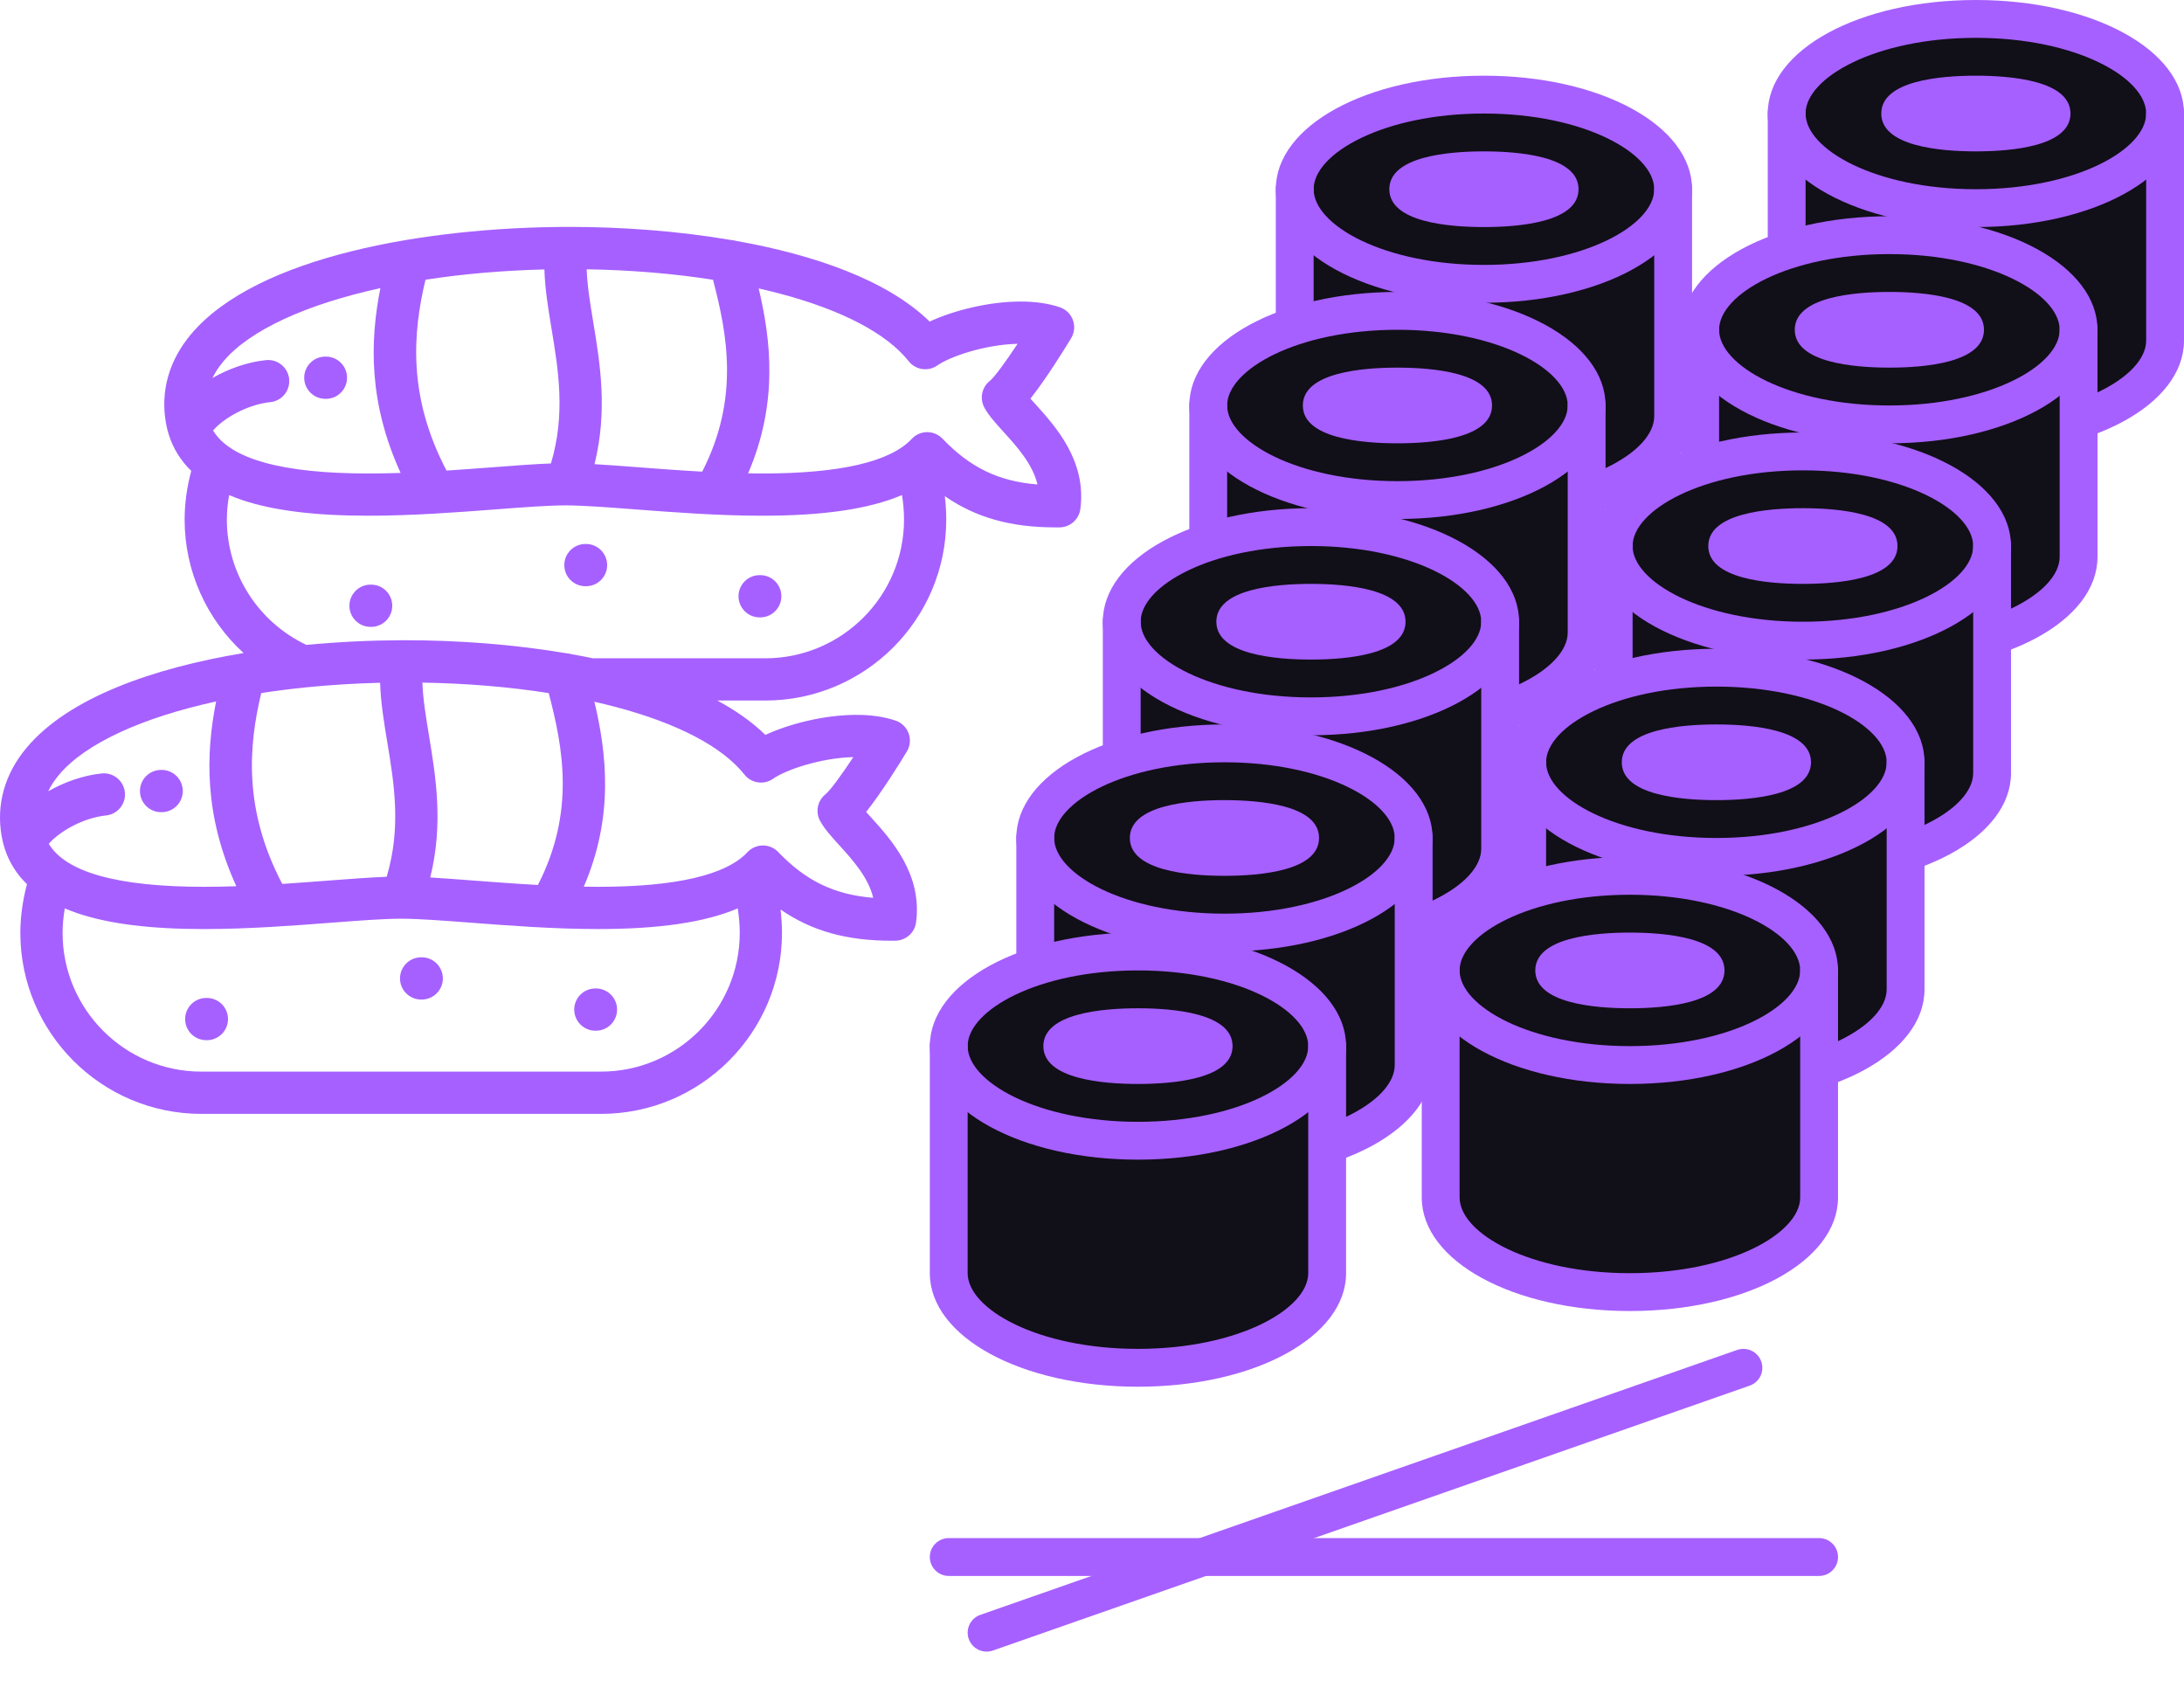 <svg width="101" height="79" viewBox="0 0 101 79" fill="none" xmlns="http://www.w3.org/2000/svg">
<g clip-path="url(#clip0)">
<path d="M7.476 35.603H7.448C6.909 35.603 6.472 36.04 6.472 36.579C6.472 37.119 6.909 37.556 7.448 37.556H7.476C8.016 37.556 8.453 37.119 8.453 36.579C8.453 36.04 8.016 35.603 7.476 35.603Z" fill="#A660FF"/>
<path d="M9.567 46.148H9.539C9 46.148 8.562 46.585 8.562 47.125C8.562 47.664 9 48.101 9.539 48.101H9.567C10.107 48.101 10.544 47.664 10.544 47.125C10.544 46.585 10.107 46.148 9.567 46.148Z" fill="#A660FF"/>
<path d="M27.56 45.709H27.532C26.993 45.709 26.556 46.146 26.556 46.685C26.556 47.224 26.993 47.662 27.532 47.662H27.56C28.1 47.662 28.537 47.224 28.537 46.685C28.537 46.146 28.1 45.709 27.56 45.709Z" fill="#A660FF"/>
<path d="M19.504 44.268H19.476C18.936 44.268 18.499 44.706 18.499 45.245C18.499 45.784 18.936 46.221 19.476 46.221H19.504C20.043 46.221 20.48 45.784 20.48 45.245C20.48 44.706 20.043 44.268 19.504 44.268Z" fill="#A660FF"/>
<path d="M47.843 18.645C47.781 18.576 47.715 18.504 47.652 18.433C48.381 17.518 49.232 16.14 49.535 15.639C49.688 15.386 49.718 15.077 49.617 14.799C49.516 14.521 49.294 14.304 49.014 14.209C48.495 14.033 47.886 13.944 47.204 13.944C45.703 13.944 44.079 14.366 42.992 14.87C41.052 12.971 37.694 11.788 34.027 11.137C33.956 11.117 33.883 11.103 33.809 11.099C31.337 10.677 28.736 10.492 26.342 10.492C26.301 10.492 26.259 10.493 26.217 10.493C26.196 10.492 26.174 10.492 26.152 10.493C19.74 10.518 11.881 11.832 8.833 15.457C7.817 16.666 7.416 18.082 7.672 19.553C7.706 19.746 7.753 19.932 7.81 20.112V20.112C8.011 20.746 8.357 21.3 8.845 21.774C8.646 22.51 8.538 23.289 8.538 24.025C8.538 26.415 9.557 28.638 11.265 30.198C7.05 30.898 3.172 32.268 1.236 34.57C0.22 35.779 -0.181 37.195 0.075 38.666C0.109 38.859 0.156 39.044 0.213 39.225C0.213 39.225 0.213 39.225 0.213 39.225C0.414 39.859 0.76 40.413 1.248 40.887C1.049 41.623 0.941 42.402 0.941 43.139C0.941 47.753 4.695 51.508 9.31 51.508H27.794C32.408 51.508 36.163 47.753 36.163 43.139C36.163 42.78 36.139 42.416 36.096 42.057C37.541 43.056 39.158 43.501 41.218 43.501C41.281 43.501 41.344 43.5 41.408 43.499C41.893 43.493 42.3 43.132 42.364 42.652C42.661 40.419 41.208 38.818 40.246 37.758C40.183 37.689 40.118 37.617 40.055 37.546C40.783 36.632 41.635 35.253 41.938 34.752C42.091 34.499 42.121 34.19 42.02 33.912C41.919 33.634 41.697 33.417 41.416 33.322C40.898 33.146 40.289 33.057 39.606 33.057C38.106 33.057 36.481 33.48 35.395 33.984C34.783 33.385 34.03 32.857 33.171 32.394H35.391C40.005 32.394 43.76 28.64 43.76 24.025C43.76 23.667 43.736 23.303 43.693 22.944C45.138 23.942 46.755 24.388 48.815 24.388C48.878 24.388 48.941 24.387 49.005 24.387C49.49 24.38 49.896 24.019 49.961 23.539C50.258 21.305 48.805 19.704 47.843 18.645ZM32.973 12.937C33.623 15.419 34.218 18.41 32.473 21.81C31.448 21.754 30.446 21.678 29.511 21.607C28.778 21.551 28.1 21.499 27.494 21.464C28.108 18.981 27.753 16.818 27.432 14.878C27.292 14.026 27.157 13.208 27.131 12.453C29.179 12.486 31.15 12.651 32.973 12.937ZM19.677 12.935C21.388 12.671 23.241 12.507 25.176 12.46C25.201 13.351 25.35 14.255 25.505 15.196C25.827 17.143 26.157 19.152 25.479 21.431C24.718 21.46 23.805 21.529 22.786 21.607C22.103 21.659 21.386 21.713 20.65 21.761C18.857 18.342 19.085 15.408 19.677 12.935ZM9.854 19.907C10.345 19.332 11.453 18.703 12.5 18.596C13.036 18.541 13.427 18.062 13.372 17.525C13.317 16.988 12.837 16.598 12.301 16.653C11.454 16.74 10.583 17.045 9.827 17.478C9.952 17.218 10.118 16.964 10.328 16.714C11.554 15.256 14.18 14.071 17.591 13.323C17.104 15.779 17.04 18.617 18.527 21.869C18.029 21.885 17.53 21.895 17.034 21.895C13.052 21.895 10.645 21.227 9.854 19.907ZM2.257 39.02C2.748 38.446 3.856 37.816 4.903 37.709C5.439 37.654 5.83 37.175 5.775 36.638C5.72 36.102 5.24 35.711 4.704 35.766C3.857 35.853 2.986 36.158 2.23 36.591C2.355 36.331 2.521 36.077 2.731 35.827C3.957 34.369 6.583 33.184 9.994 32.436C9.507 34.892 9.443 37.73 10.93 40.982C10.432 40.999 9.933 41.008 9.437 41.008C5.455 41.008 3.048 40.34 2.257 39.02ZM27.794 49.554H9.31C5.772 49.554 2.894 46.676 2.894 43.139C2.894 42.774 2.93 42.388 2.998 42.006C3.184 42.085 3.376 42.16 3.579 42.229C5.035 42.722 6.951 42.962 9.437 42.962C11.475 42.962 13.527 42.805 15.337 42.667C16.637 42.568 17.76 42.483 18.552 42.483C18.563 42.483 18.574 42.483 18.585 42.483C18.587 42.483 18.588 42.483 18.589 42.483C18.59 42.483 18.591 42.483 18.592 42.483C19.382 42.486 20.488 42.57 21.766 42.667C23.575 42.805 25.625 42.961 27.663 42.961C30.485 42.961 32.598 42.653 34.116 42.006C34.177 42.38 34.21 42.765 34.21 43.138C34.21 46.676 31.331 49.554 27.794 49.554ZM12.081 32.049C12.74 31.947 13.421 31.86 14.119 31.788C14.129 31.787 14.14 31.787 14.15 31.785C15.253 31.674 16.401 31.602 17.579 31.573C17.604 32.464 17.753 33.368 17.908 34.309C18.23 36.256 18.56 38.265 17.882 40.544C17.121 40.573 16.208 40.642 15.189 40.72C14.506 40.772 13.789 40.827 13.053 40.874C11.26 37.455 11.488 34.521 12.081 32.049ZM19.835 33.991C19.695 33.139 19.56 32.321 19.534 31.566C21.582 31.599 23.553 31.764 25.376 32.05C26.026 34.532 26.621 37.523 24.876 40.923C23.851 40.867 22.849 40.791 21.914 40.72C21.181 40.664 20.503 40.612 19.897 40.577C20.511 38.094 20.155 35.931 19.835 33.991ZM34.427 35.819C34.75 36.226 35.334 36.309 35.757 36.008C36.315 35.613 37.931 35.046 39.462 35.011C38.916 35.836 38.392 36.556 38.173 36.731C37.807 37.024 37.7 37.537 37.921 37.952C38.113 38.314 38.431 38.665 38.8 39.071C39.421 39.755 40.158 40.568 40.381 41.516C38.576 41.372 37.262 40.728 35.987 39.398C35.803 39.205 35.548 39.097 35.282 39.097C35.28 39.097 35.278 39.097 35.276 39.097C35.007 39.098 34.752 39.21 34.568 39.406C33.575 40.469 31.252 41.008 27.663 41.008C27.442 41.008 27.22 41.006 26.998 41.002C28.407 37.733 28.049 34.825 27.49 32.451C27.808 32.523 28.12 32.599 28.425 32.679C31.325 33.441 33.401 34.527 34.427 35.819ZM35.391 30.441H27.421C27.094 30.373 26.764 30.31 26.431 30.251C26.36 30.23 26.286 30.216 26.21 30.212C23.738 29.79 21.138 29.606 18.745 29.606C18.703 29.606 18.661 29.606 18.62 29.606C18.599 29.605 18.578 29.606 18.557 29.606C17.142 29.612 15.656 29.68 14.168 29.822C11.926 28.756 10.491 26.507 10.491 24.025C10.491 23.661 10.527 23.275 10.595 22.893C10.781 22.972 10.973 23.047 11.176 23.116C12.632 23.609 14.548 23.848 17.034 23.848C19.072 23.848 21.124 23.692 22.934 23.554C24.234 23.455 25.357 23.37 26.149 23.37C26.16 23.37 26.171 23.37 26.182 23.37C26.184 23.37 26.185 23.37 26.186 23.37C26.187 23.37 26.188 23.37 26.189 23.37C26.979 23.373 28.085 23.457 29.363 23.554C31.172 23.692 33.223 23.848 35.26 23.848C38.082 23.848 40.195 23.539 41.713 22.892C41.774 23.267 41.807 23.652 41.807 24.025C41.807 27.563 38.928 30.441 35.391 30.441ZM43.584 20.284C43.4 20.092 43.145 19.983 42.879 19.983C42.877 19.983 42.875 19.983 42.873 19.983C42.605 19.985 42.349 20.097 42.166 20.293C41.173 21.356 38.849 21.895 35.26 21.895C35.039 21.895 34.817 21.892 34.596 21.889C36.004 18.62 35.646 15.712 35.087 13.338C35.405 13.41 35.717 13.485 36.022 13.566C38.922 14.328 40.998 15.414 42.025 16.706C42.347 17.113 42.931 17.195 43.354 16.895C43.912 16.5 45.528 15.933 47.059 15.898C46.513 16.723 45.989 17.443 45.77 17.618C45.404 17.911 45.298 18.424 45.518 18.839C45.71 19.201 46.029 19.552 46.397 19.958C47.018 20.642 47.756 21.454 47.978 22.403C46.173 22.259 44.859 21.614 43.584 20.284Z" fill="#A660FF"/>
<path d="M15.073 16.49H15.045C14.506 16.49 14.068 16.927 14.068 17.466C14.068 18.006 14.506 18.443 15.045 18.443H15.073C15.612 18.443 16.049 18.006 16.049 17.466C16.049 16.927 15.612 16.49 15.073 16.49Z" fill="#A660FF"/>
<path d="M17.164 27.035H17.136C16.596 27.035 16.159 27.472 16.159 28.012C16.159 28.551 16.596 28.988 17.136 28.988H17.164C17.703 28.988 18.14 28.551 18.14 28.012C18.14 27.472 17.703 27.035 17.164 27.035Z" fill="#A660FF"/>
<path d="M35.158 26.596H35.13C34.59 26.596 34.153 27.033 34.153 27.572C34.153 28.111 34.59 28.549 35.13 28.549H35.158C35.697 28.549 36.135 28.111 36.135 27.572C36.135 27.033 35.697 26.596 35.158 26.596Z" fill="#A660FF"/>
<path d="M27.101 25.155H27.073C26.534 25.155 26.097 25.592 26.097 26.132C26.097 26.671 26.534 27.108 27.073 27.108H27.101C27.641 27.108 28.078 26.671 28.078 26.132C28.078 25.592 27.641 25.155 27.101 25.155Z" fill="#A660FF"/>
</g>
<path d="M83 15.375V4.375C83 3.042 84.7 0.375 91.5 0.375C98.3 0.375 100.333 3.375 100.5 4.875V15.875C100 17.208 97.5 19.875 91.5 19.875C85.5 19.875 83.333 16.875 83 15.375Z" fill="#110F18"/>
<path d="M60 19.375V8.375C60 7.042 61.7 4.375 68.5 4.375C75.3 4.375 77.333 7.375 77.5 8.875V19.875C77 21.208 74.5 23.875 68.5 23.875C62.5 23.875 60.333 20.875 60 19.375Z" fill="#110F18"/>
<path d="M68.625 3.5C63.228 3.5 59 5.806 59 8.75C59 11.694 63.228 14 68.625 14C74.022 14 78.25 11.694 78.25 8.75C78.25 5.806 74.022 3.5 68.625 3.5ZM68.625 12.25C63.984 12.25 60.75 10.405 60.75 8.75C60.75 7.094 63.984 5.25 68.625 5.25C73.266 5.25 76.5 7.094 76.5 8.75C76.5 10.406 73.266 12.25 68.625 12.25Z" fill="#A660FF"/>
<path d="M77.375 7.875C76.892 7.875 76.5 8.267 76.5 8.75V19.25C76.5 20.905 73.266 22.75 68.625 22.75C63.984 22.75 60.75 20.906 60.75 19.25V8.75C60.75 8.267 60.358 7.875 59.875 7.875C59.392 7.875 59 8.267 59 8.75V19.25C59 22.194 63.228 24.5 68.625 24.5C74.022 24.5 78.25 22.194 78.25 19.25V8.75C78.25 8.267 77.858 7.875 77.375 7.875Z" fill="#A660FF"/>
<path d="M68.625 7C66.99 7 64.25 7.227 64.25 8.75C64.25 10.273 66.99 10.5 68.625 10.5C70.259 10.5 73 10.273 73 8.75C73 7.228 70.26 7 68.625 7Z" fill="#A660FF"/>
<path d="M91.375 0C85.978 0 81.75 2.306 81.75 5.25C81.75 8.194 85.978 10.5 91.375 10.5C96.772 10.5 101 8.194 101 5.25C101 2.306 96.772 0 91.375 0ZM91.375 8.75C86.734 8.75 83.5 6.906 83.5 5.25C83.5 3.594 86.734 1.75 91.375 1.75C96.016 1.75 99.25 3.594 99.25 5.25C99.25 6.906 96.016 8.75 91.375 8.75Z" fill="#A660FF"/>
<path d="M100.125 4.375C99.642 4.375 99.25 4.767 99.25 5.25V15.75C99.25 17.405 96.016 19.25 91.375 19.25C86.734 19.25 83.5 17.406 83.5 15.75V5.25C83.5 4.767 83.108 4.375 82.625 4.375C82.142 4.375 81.75 4.767 81.75 5.25V15.75C81.75 18.694 85.978 21 91.375 21C96.772 21 101 18.694 101 15.75V5.25C101 4.767 100.608 4.375 100.125 4.375Z" fill="#A660FF"/>
<path d="M91.375 3.5C89.74 3.5 87 3.727 87 5.25C87 6.772 89.74 7 91.375 7C93.009 7 95.75 6.772 95.75 5.25C95.75 3.727 93.009 3.5 91.375 3.5Z" fill="#A660FF"/>
<path d="M79 25.375V14.375C79 13.042 80.7 10.375 87.5 10.375C94.3 10.375 96.333 13.375 96.5 14.875V25.875C96 27.208 93.5 29.875 87.5 29.875C81.5 29.875 79.333 26.875 79 25.375Z" fill="#110F18"/>
<path d="M56 29.375V18.375C56 17.042 57.7 14.375 64.5 14.375C71.3 14.375 73.333 17.375 73.5 18.875V29.875C73 31.208 70.5 33.875 64.5 33.875C58.5 33.875 56.333 30.875 56 29.375Z" fill="#110F18"/>
<path d="M64.625 13.5C59.228 13.5 55 15.806 55 18.75C55 21.694 59.228 24 64.625 24C70.022 24 74.25 21.694 74.25 18.75C74.25 15.806 70.022 13.5 64.625 13.5ZM64.625 22.25C59.984 22.25 56.75 20.405 56.75 18.75C56.75 17.094 59.984 15.25 64.625 15.25C69.266 15.25 72.5 17.094 72.5 18.75C72.5 20.406 69.266 22.25 64.625 22.25Z" fill="#A660FF"/>
<path d="M73.375 17.875C72.892 17.875 72.5 18.267 72.5 18.75V29.25C72.5 30.905 69.266 32.75 64.625 32.75C59.984 32.75 56.75 30.906 56.75 29.25V18.75C56.75 18.267 56.358 17.875 55.875 17.875C55.392 17.875 55 18.267 55 18.75V29.25C55 32.194 59.228 34.5 64.625 34.5C70.022 34.5 74.25 32.194 74.25 29.25V18.75C74.25 18.267 73.858 17.875 73.375 17.875Z" fill="#A660FF"/>
<path d="M64.625 17C62.99 17 60.25 17.227 60.25 18.75C60.25 20.273 62.99 20.5 64.625 20.5C66.259 20.5 69 20.273 69 18.75C69 17.228 66.26 17 64.625 17Z" fill="#A660FF"/>
<path d="M87.375 10C81.978 10 77.75 12.306 77.75 15.25C77.75 18.194 81.978 20.5 87.375 20.5C92.772 20.5 97 18.194 97 15.25C97 12.306 92.772 10 87.375 10ZM87.375 18.75C82.734 18.75 79.5 16.906 79.5 15.25C79.5 13.594 82.734 11.75 87.375 11.75C92.016 11.75 95.25 13.594 95.25 15.25C95.25 16.906 92.016 18.75 87.375 18.75Z" fill="#A660FF"/>
<path d="M96.125 14.375C95.642 14.375 95.25 14.767 95.25 15.25V25.75C95.25 27.405 92.016 29.25 87.375 29.25C82.734 29.25 79.5 27.406 79.5 25.75V15.25C79.5 14.767 79.108 14.375 78.625 14.375C78.142 14.375 77.75 14.767 77.75 15.25V25.75C77.75 28.694 81.978 31 87.375 31C92.772 31 97 28.694 97 25.75V15.25C97 14.767 96.608 14.375 96.125 14.375Z" fill="#A660FF"/>
<path d="M87.375 13.5C85.74 13.5 83 13.727 83 15.25C83 16.773 85.74 17 87.375 17C89.009 17 91.75 16.773 91.75 15.25C91.75 13.727 89.009 13.5 87.375 13.5Z" fill="#A660FF"/>
<path d="M75 35.375V24.375C75 23.042 76.7 20.375 83.5 20.375C90.3 20.375 92.333 23.375 92.5 24.875V35.875C92 37.208 89.5 39.875 83.5 39.875C77.5 39.875 75.333 36.875 75 35.375Z" fill="#110F18"/>
<path d="M52 39.375V28.375C52 27.042 53.7 24.375 60.5 24.375C67.3 24.375 69.333 27.375 69.5 28.875V39.875C69 41.208 66.5 43.875 60.5 43.875C54.5 43.875 52.333 40.875 52 39.375Z" fill="#110F18"/>
<path d="M60.625 23.5C55.228 23.5 51 25.806 51 28.75C51 31.694 55.228 34 60.625 34C66.022 34 70.25 31.694 70.25 28.75C70.25 25.806 66.022 23.5 60.625 23.5ZM60.625 32.25C55.984 32.25 52.75 30.405 52.75 28.75C52.75 27.094 55.984 25.25 60.625 25.25C65.266 25.25 68.5 27.094 68.5 28.75C68.5 30.406 65.266 32.25 60.625 32.25Z" fill="#A660FF"/>
<path d="M69.375 27.875C68.892 27.875 68.5 28.267 68.5 28.75V39.25C68.5 40.906 65.266 42.75 60.625 42.75C55.984 42.75 52.75 40.906 52.75 39.25V28.75C52.75 28.267 52.358 27.875 51.875 27.875C51.392 27.875 51 28.267 51 28.75V39.25C51 42.194 55.228 44.5 60.625 44.5C66.022 44.5 70.25 42.194 70.25 39.25V28.75C70.25 28.267 69.858 27.875 69.375 27.875Z" fill="#A660FF"/>
<path d="M60.625 27C58.99 27 56.25 27.227 56.25 28.75C56.25 30.273 58.99 30.5 60.625 30.5C62.259 30.5 65 30.273 65 28.75C65 27.228 62.26 27 60.625 27Z" fill="#A660FF"/>
<path d="M83.375 20C77.978 20 73.75 22.306 73.75 25.25C73.75 28.194 77.978 30.5 83.375 30.5C88.772 30.5 93 28.194 93 25.25C93 22.306 88.772 20 83.375 20ZM83.375 28.75C78.734 28.75 75.5 26.906 75.5 25.25C75.5 23.594 78.734 21.75 83.375 21.75C88.016 21.75 91.25 23.594 91.25 25.25C91.25 26.906 88.016 28.75 83.375 28.75Z" fill="#A660FF"/>
<path d="M92.125 24.375C91.642 24.375 91.25 24.767 91.25 25.25V35.75C91.25 37.406 88.016 39.25 83.375 39.25C78.734 39.25 75.5 37.406 75.5 35.75V25.25C75.5 24.767 75.108 24.375 74.625 24.375C74.142 24.375 73.75 24.767 73.75 25.25V35.75C73.75 38.694 77.978 41 83.375 41C88.772 41 93 38.694 93 35.75V25.25C93 24.767 92.608 24.375 92.125 24.375Z" fill="#A660FF"/>
<path d="M83.375 23.5C81.74 23.5 79 23.727 79 25.25C79 26.773 81.74 27 83.375 27C85.009 27 87.75 26.773 87.75 25.25C87.75 23.727 85.009 23.5 83.375 23.5Z" fill="#A660FF"/>
<path d="M71 45.375V34.375C71 33.042 72.7 30.375 79.5 30.375C86.3 30.375 88.333 33.375 88.5 34.875V45.875C88 47.208 85.5 49.875 79.5 49.875C73.5 49.875 71.333 46.875 71 45.375Z" fill="#110F18"/>
<path d="M48 49.375V38.375C48 37.042 49.7 34.375 56.5 34.375C63.3 34.375 65.333 37.375 65.5 38.875V49.875C65 51.208 62.5 53.875 56.5 53.875C50.5 53.875 48.333 50.875 48 49.375Z" fill="#110F18"/>
<path d="M56.625 33.5C51.228 33.5 47 35.806 47 38.75C47 41.694 51.228 44 56.625 44C62.022 44 66.25 41.694 66.25 38.75C66.25 35.806 62.022 33.5 56.625 33.5ZM56.625 42.25C51.984 42.25 48.75 40.406 48.75 38.75C48.75 37.094 51.984 35.25 56.625 35.25C61.266 35.25 64.5 37.094 64.5 38.75C64.5 40.406 61.266 42.25 56.625 42.25Z" fill="#A660FF"/>
<path d="M65.375 37.875C64.892 37.875 64.5 38.267 64.5 38.75V49.25C64.5 50.906 61.266 52.75 56.625 52.75C51.984 52.75 48.75 50.906 48.75 49.25V38.75C48.75 38.267 48.358 37.875 47.875 37.875C47.392 37.875 47 38.267 47 38.75V49.25C47 52.194 51.228 54.5 56.625 54.5C62.022 54.5 66.25 52.194 66.25 49.25V38.75C66.25 38.267 65.858 37.875 65.375 37.875Z" fill="#A660FF"/>
<path d="M56.625 37C54.99 37 52.25 37.227 52.25 38.75C52.25 40.273 54.99 40.5 56.625 40.5C58.259 40.5 61 40.273 61 38.75C61 37.228 58.26 37 56.625 37Z" fill="#A660FF"/>
<path d="M79.375 30C73.978 30 69.75 32.306 69.75 35.25C69.75 38.194 73.978 40.5 79.375 40.5C84.772 40.5 89 38.194 89 35.25C89 32.306 84.772 30 79.375 30ZM79.375 38.75C74.734 38.75 71.5 36.906 71.5 35.25C71.5 33.594 74.734 31.75 79.375 31.75C84.016 31.75 87.25 33.594 87.25 35.25C87.25 36.906 84.016 38.75 79.375 38.75Z" fill="#A660FF"/>
<path d="M88.125 34.375C87.642 34.375 87.25 34.767 87.25 35.25V45.75C87.25 47.406 84.016 49.25 79.375 49.25C74.734 49.25 71.5 47.406 71.5 45.75V35.25C71.5 34.767 71.108 34.375 70.625 34.375C70.142 34.375 69.75 34.767 69.75 35.25V45.75C69.75 48.694 73.978 51 79.375 51C84.772 51 89 48.694 89 45.75V35.25C89 34.767 88.608 34.375 88.125 34.375Z" fill="#A660FF"/>
<path d="M79.375 33.5C77.74 33.5 75 33.727 75 35.25C75 36.773 77.74 37 79.375 37C81.009 37 83.75 36.773 83.75 35.25C83.75 33.727 81.009 33.5 79.375 33.5Z" fill="#A660FF"/>
<g clip-path="url(#clip1)">
<path d="M67 55V44C67 42.667 68.7 40 75.5 40C82.3 40 84.333 43 84.5 44.5V55.5C84 56.834 81.5 59.5 75.5 59.5C69.5 59.5 67.333 56.5 67 55Z" fill="#110F18"/>
<path d="M44 59V48C44 46.667 45.7 44 52.5 44C59.3 44 61.333 47 61.5 48.5V59.5C61 60.834 58.5 63.5 52.5 63.5C46.5 63.5 44.333 60.5 44 59Z" fill="#110F18"/>
<path d="M52.625 43.125C47.228 43.125 43 45.432 43 48.375C43 51.319 47.228 53.625 52.625 53.625C58.022 53.625 62.25 51.319 62.25 48.375C62.25 45.432 58.022 43.125 52.625 43.125ZM52.625 51.875C47.984 51.875 44.75 50.031 44.75 48.375C44.75 46.719 47.984 44.875 52.625 44.875C57.266 44.875 60.5 46.72 60.5 48.375C60.5 50.031 57.266 51.875 52.625 51.875Z" fill="#A660FF"/>
<path d="M61.375 47.5C60.892 47.5 60.5 47.892 60.5 48.375V58.875C60.5 60.531 57.266 62.375 52.625 62.375C47.984 62.375 44.75 60.531 44.75 58.875V48.375C44.75 47.892 44.358 47.5 43.875 47.5C43.392 47.5 43 47.892 43 48.375V58.875C43 61.819 47.228 64.125 52.625 64.125C58.022 64.125 62.25 61.819 62.25 58.875V48.375C62.25 47.892 61.858 47.5 61.375 47.5Z" fill="#A660FF"/>
<path d="M52.625 46.625C50.99 46.625 48.25 46.852 48.25 48.375C48.25 49.897 50.99 50.125 52.625 50.125C54.259 50.125 57 49.897 57 48.375C57 46.852 54.26 46.625 52.625 46.625Z" fill="#A660FF"/>
<path d="M75.375 39.625C69.978 39.625 65.75 41.931 65.75 44.875C65.75 47.819 69.978 50.125 75.375 50.125C80.772 50.125 85 47.819 85 44.875C85 41.931 80.772 39.625 75.375 39.625ZM75.375 48.375C70.734 48.375 67.5 46.531 67.5 44.875C67.5 43.219 70.734 41.375 75.375 41.375C80.016 41.375 83.25 43.219 83.25 44.875C83.25 46.531 80.016 48.375 75.375 48.375Z" fill="#A660FF"/>
<path d="M84.125 44C83.642 44 83.25 44.392 83.25 44.875V55.375C83.25 57.03 80.016 58.875 75.375 58.875C70.734 58.875 67.5 57.031 67.5 55.375V44.875C67.5 44.392 67.108 44 66.625 44C66.142 44 65.75 44.392 65.75 44.875V55.375C65.75 58.318 69.978 60.625 75.375 60.625C80.772 60.625 85 58.318 85 55.375V44.875C85 44.392 84.608 44 84.125 44Z" fill="#A660FF"/>
<path d="M75.375 43.125C73.74 43.125 71 43.353 71 44.875C71 46.398 73.74 46.625 75.375 46.625C77.009 46.625 79.75 46.398 79.75 44.875C79.75 43.353 77.009 43.125 75.375 43.125Z" fill="#A660FF"/>
<path d="M81.451 62.961C81.292 62.506 80.797 62.267 80.337 62.424L45.337 74.674C44.88 74.833 44.64 75.332 44.799 75.789C44.925 76.149 45.263 76.375 45.625 76.375C45.721 76.375 45.818 76.359 45.914 76.326L80.914 64.076C81.371 63.917 81.61 63.418 81.451 62.961Z" fill="#A660FF"/>
<path d="M84.125 71.125H43.875C43.392 71.125 43 71.517 43 72C43 72.483 43.392 72.875 43.875 72.875H84.125C84.608 72.875 85 72.483 85 72C85 71.517 84.608 71.125 84.125 71.125Z" fill="#A660FF"/>
</g>
<defs>
<clipPath id="clip0">
<rect width="50" height="50" fill="white" transform="translate(0 6)"/>
</clipPath>
<clipPath id="clip1">
<rect width="42" height="42" fill="white" transform="translate(43 37)"/>
</clipPath>
</defs>
</svg>
